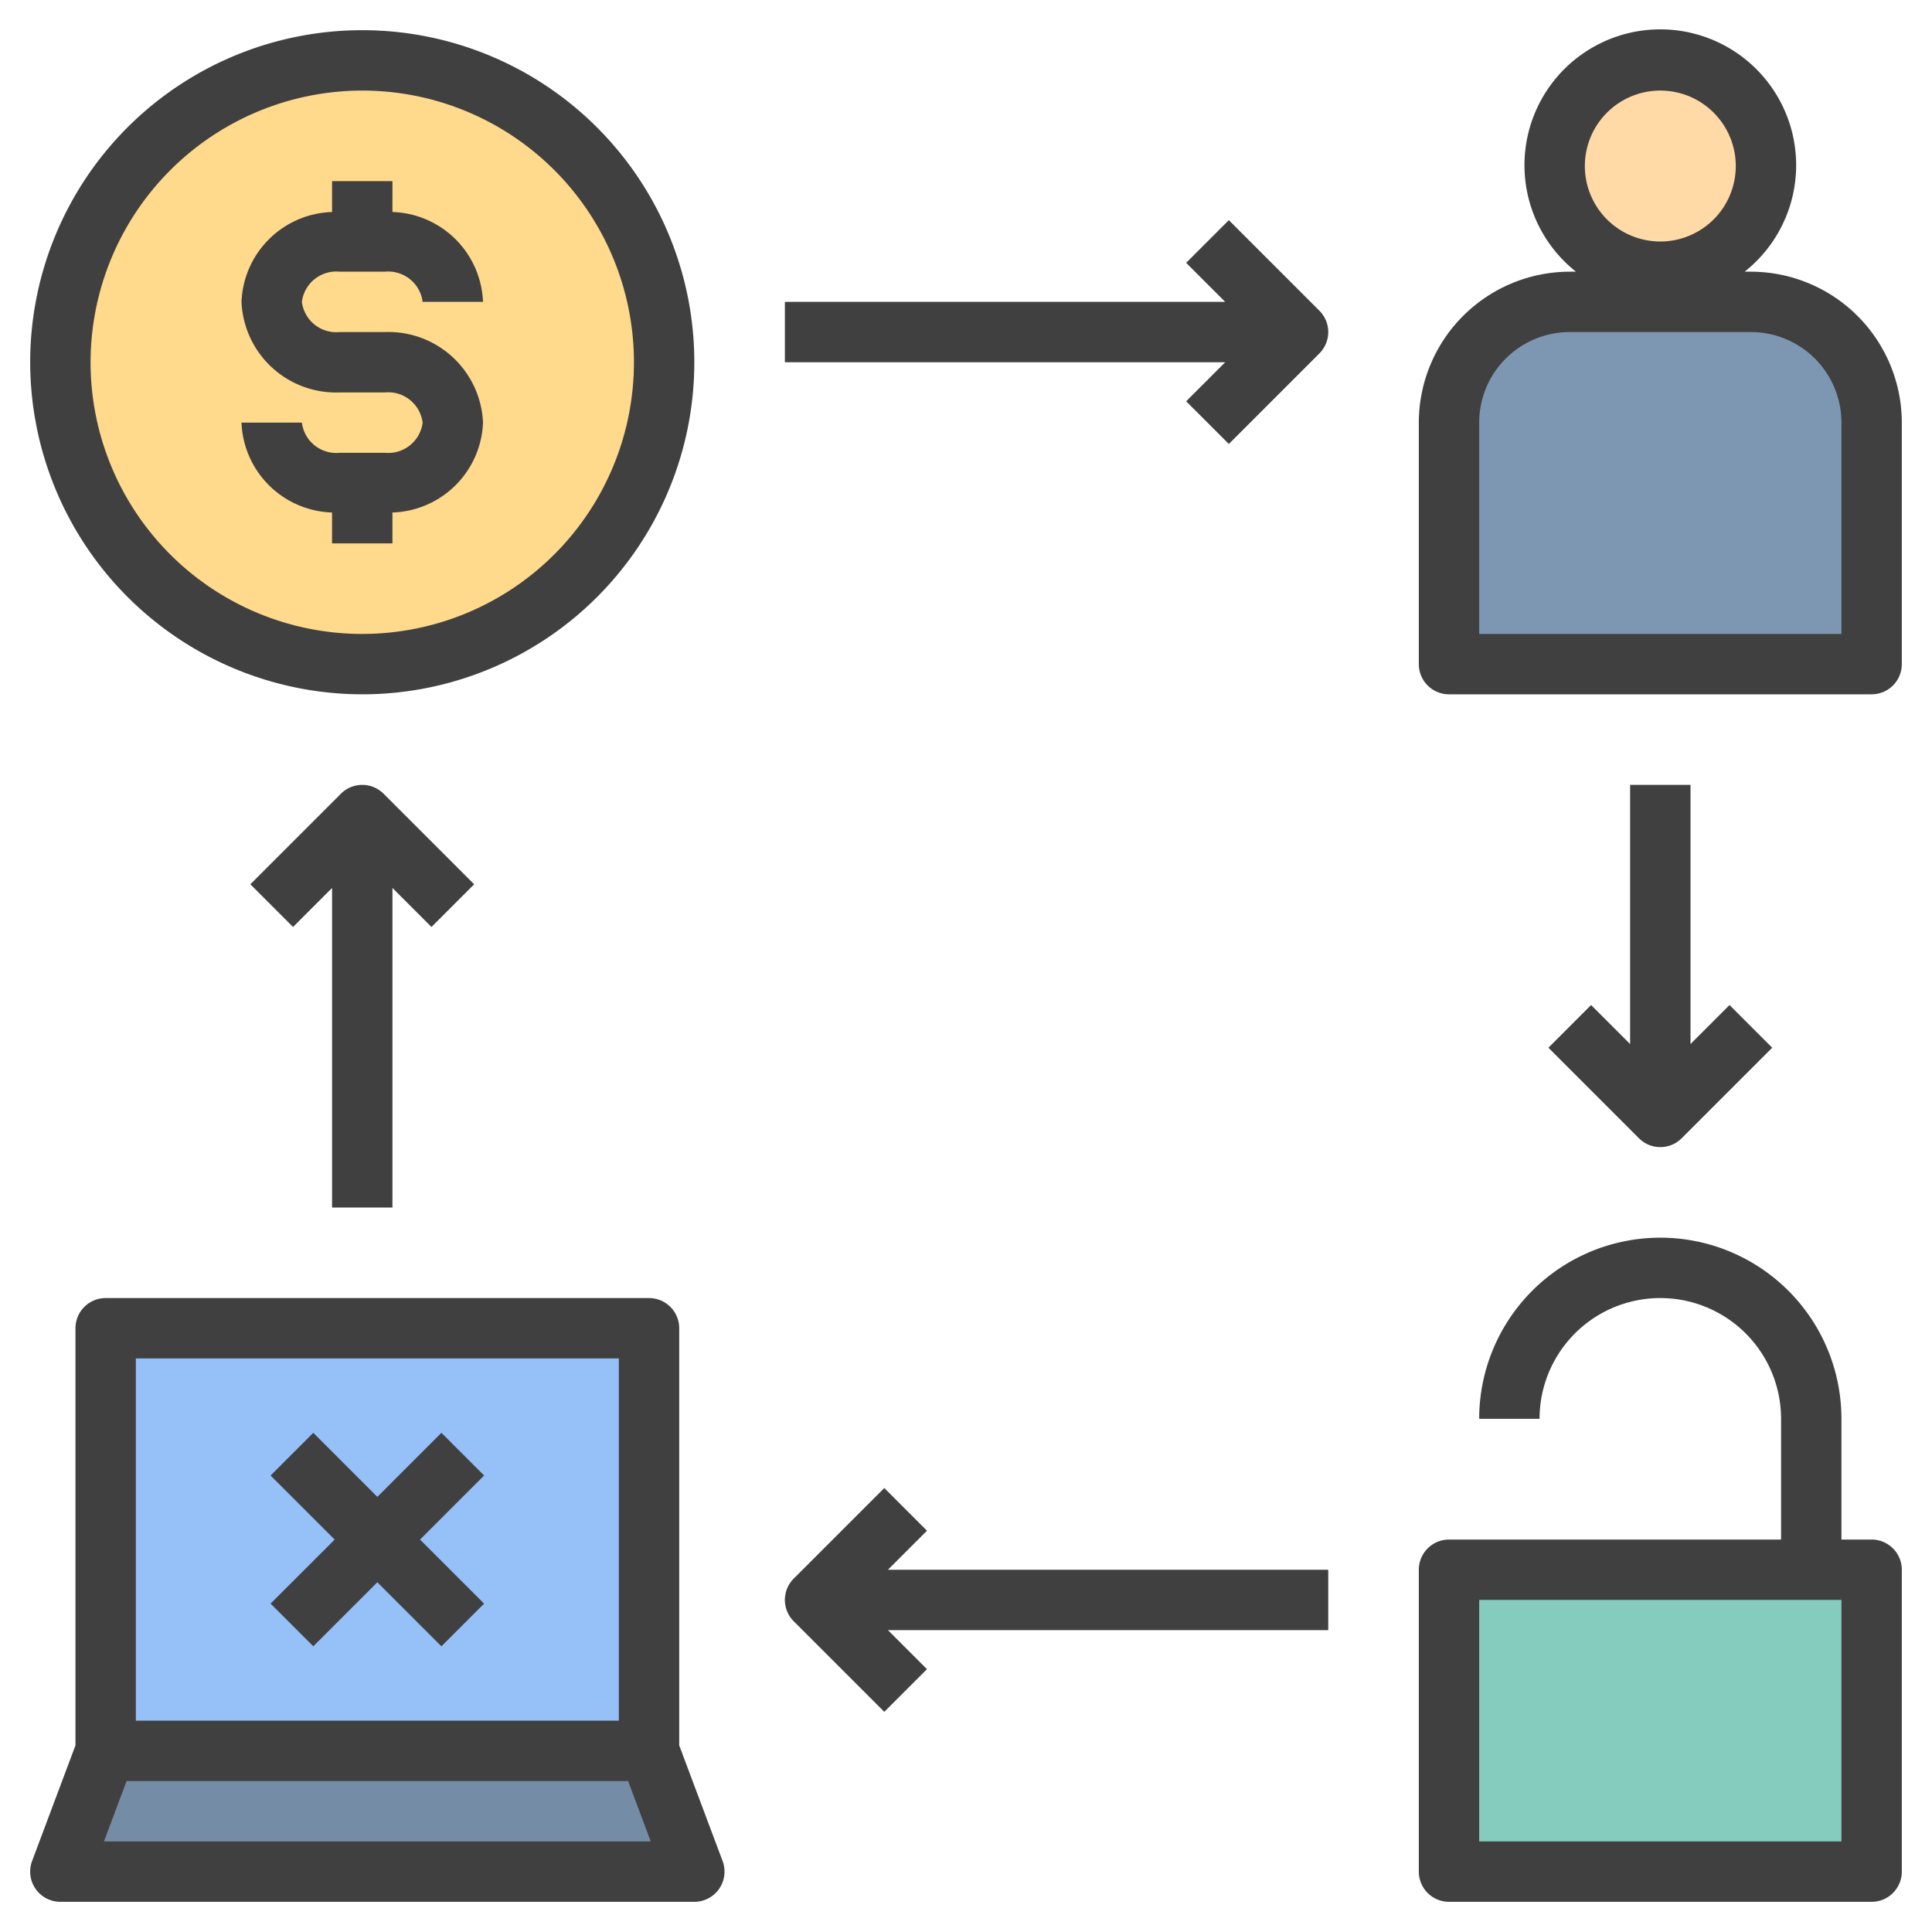 <svg id="Layer_1" height="512" viewBox="0 0 64 64" width="512" xmlns="http://www.w3.org/2000/svg" data-name="Layer 1"><path d="m21.5 58v-14h-18v14l-1.5 4h21z" fill="#95c0f8"/><path d="m23 62h-21l1.5-4h18z" fill="#748ca6"/><circle cx="12" cy="12" fill="#ffd98c" r="10"/><circle cx="55" cy="5.5" fill="#ffd9a6" r="3.5"/><path d="m48 22v-8a4 4 0 0 1 4-4h6a4 4 0 0 1 4 4v8z" fill="#7d97b3"/><path d="m48 52h14v10h-14z" fill="#85ccbe"/><g fill="#404040"><path d="m23.822 62.57a1 1 0 0 0 .115-.921l-1.437-3.831v-13.818a1 1 0 0 0 -1-1h-18a1 1 0 0 0 -1 1v13.818l-1.437 3.831a1 1 0 0 0 .937 1.351h21a1 1 0 0 0 .822-.43zm-19.322-17.57h16v12h-16zm-1.057 16 .75-2h16.614l.75 2z"/><path d="m12 23a11 11 0 1 0 -11-11 11.013 11.013 0 0 0 11 11zm0-20a9 9 0 1 1 -9 9 9.011 9.011 0 0 1 9-9z"/><path d="m12.75 15h-1.5a1.148 1.148 0 0 1 -1.25-1h-2a3.1 3.1 0 0 0 3 2.977v1.023h2v-1.023a3.1 3.1 0 0 0 3-2.977 3.136 3.136 0 0 0 -3.25-3h-1.5a1.148 1.148 0 0 1 -1.25-1 1.148 1.148 0 0 1 1.25-1h1.5a1.148 1.148 0 0 1 1.25 1h2a3.1 3.1 0 0 0 -3-2.977v-1.023h-2v1.023a3.1 3.1 0 0 0 -3 2.977 3.136 3.136 0 0 0 3.25 3h1.5a1.148 1.148 0 0 1 1.25 1 1.148 1.148 0 0 1 -1.25 1z"/><path d="m58 9h-.206a4.5 4.5 0 1 0 -5.588 0h-.206a5.006 5.006 0 0 0 -5 5v8a1 1 0 0 0 1 1h14a1 1 0 0 0 1-1v-8a5.006 5.006 0 0 0 -5-5zm-3-6a2.5 2.5 0 1 1 -2.5 2.5 2.5 2.5 0 0 1 2.5-2.5zm6 18h-12v-7a3 3 0 0 1 3-3h6a3 3 0 0 1 3 3z"/><path d="m62 51h-1v-4a6 6 0 0 0 -12 0h2a4 4 0 0 1 8 0v4h-11a1 1 0 0 0 -1 1v10a1 1 0 0 0 1 1h14a1 1 0 0 0 1-1v-10a1 1 0 0 0 -1-1zm-1 10h-12v-8h12z"/><path d="m13 40v-10.586l1.293 1.293 1.414-1.414-3-3a1 1 0 0 0 -1.414 0l-3 3 1.414 1.414 1.293-1.293v10.586z"/><path d="m54 26v8.586l-1.293-1.293-1.414 1.414 3 3a1 1 0 0 0 1.414 0l3-3-1.414-1.414-1.293 1.293v-8.586z"/><path d="m43.707 10.293-3-3-1.414 1.414 1.293 1.293h-14.586v2h14.586l-1.293 1.293 1.414 1.414 3-3a1 1 0 0 0 0-1.414z"/><path d="m44 52h-14.586l1.293-1.293-1.414-1.414-3 3a1 1 0 0 0 0 1.414l3 3 1.414-1.414-1.293-1.293h14.586z"/><path d="m14.622 47.464-2.122 2.122-2.122-2.122-1.414 1.414 2.122 2.122-2.122 2.122 1.414 1.414 2.122-2.122 2.122 2.122 1.414-1.414-2.122-2.122 2.122-2.122z"/></g></svg>